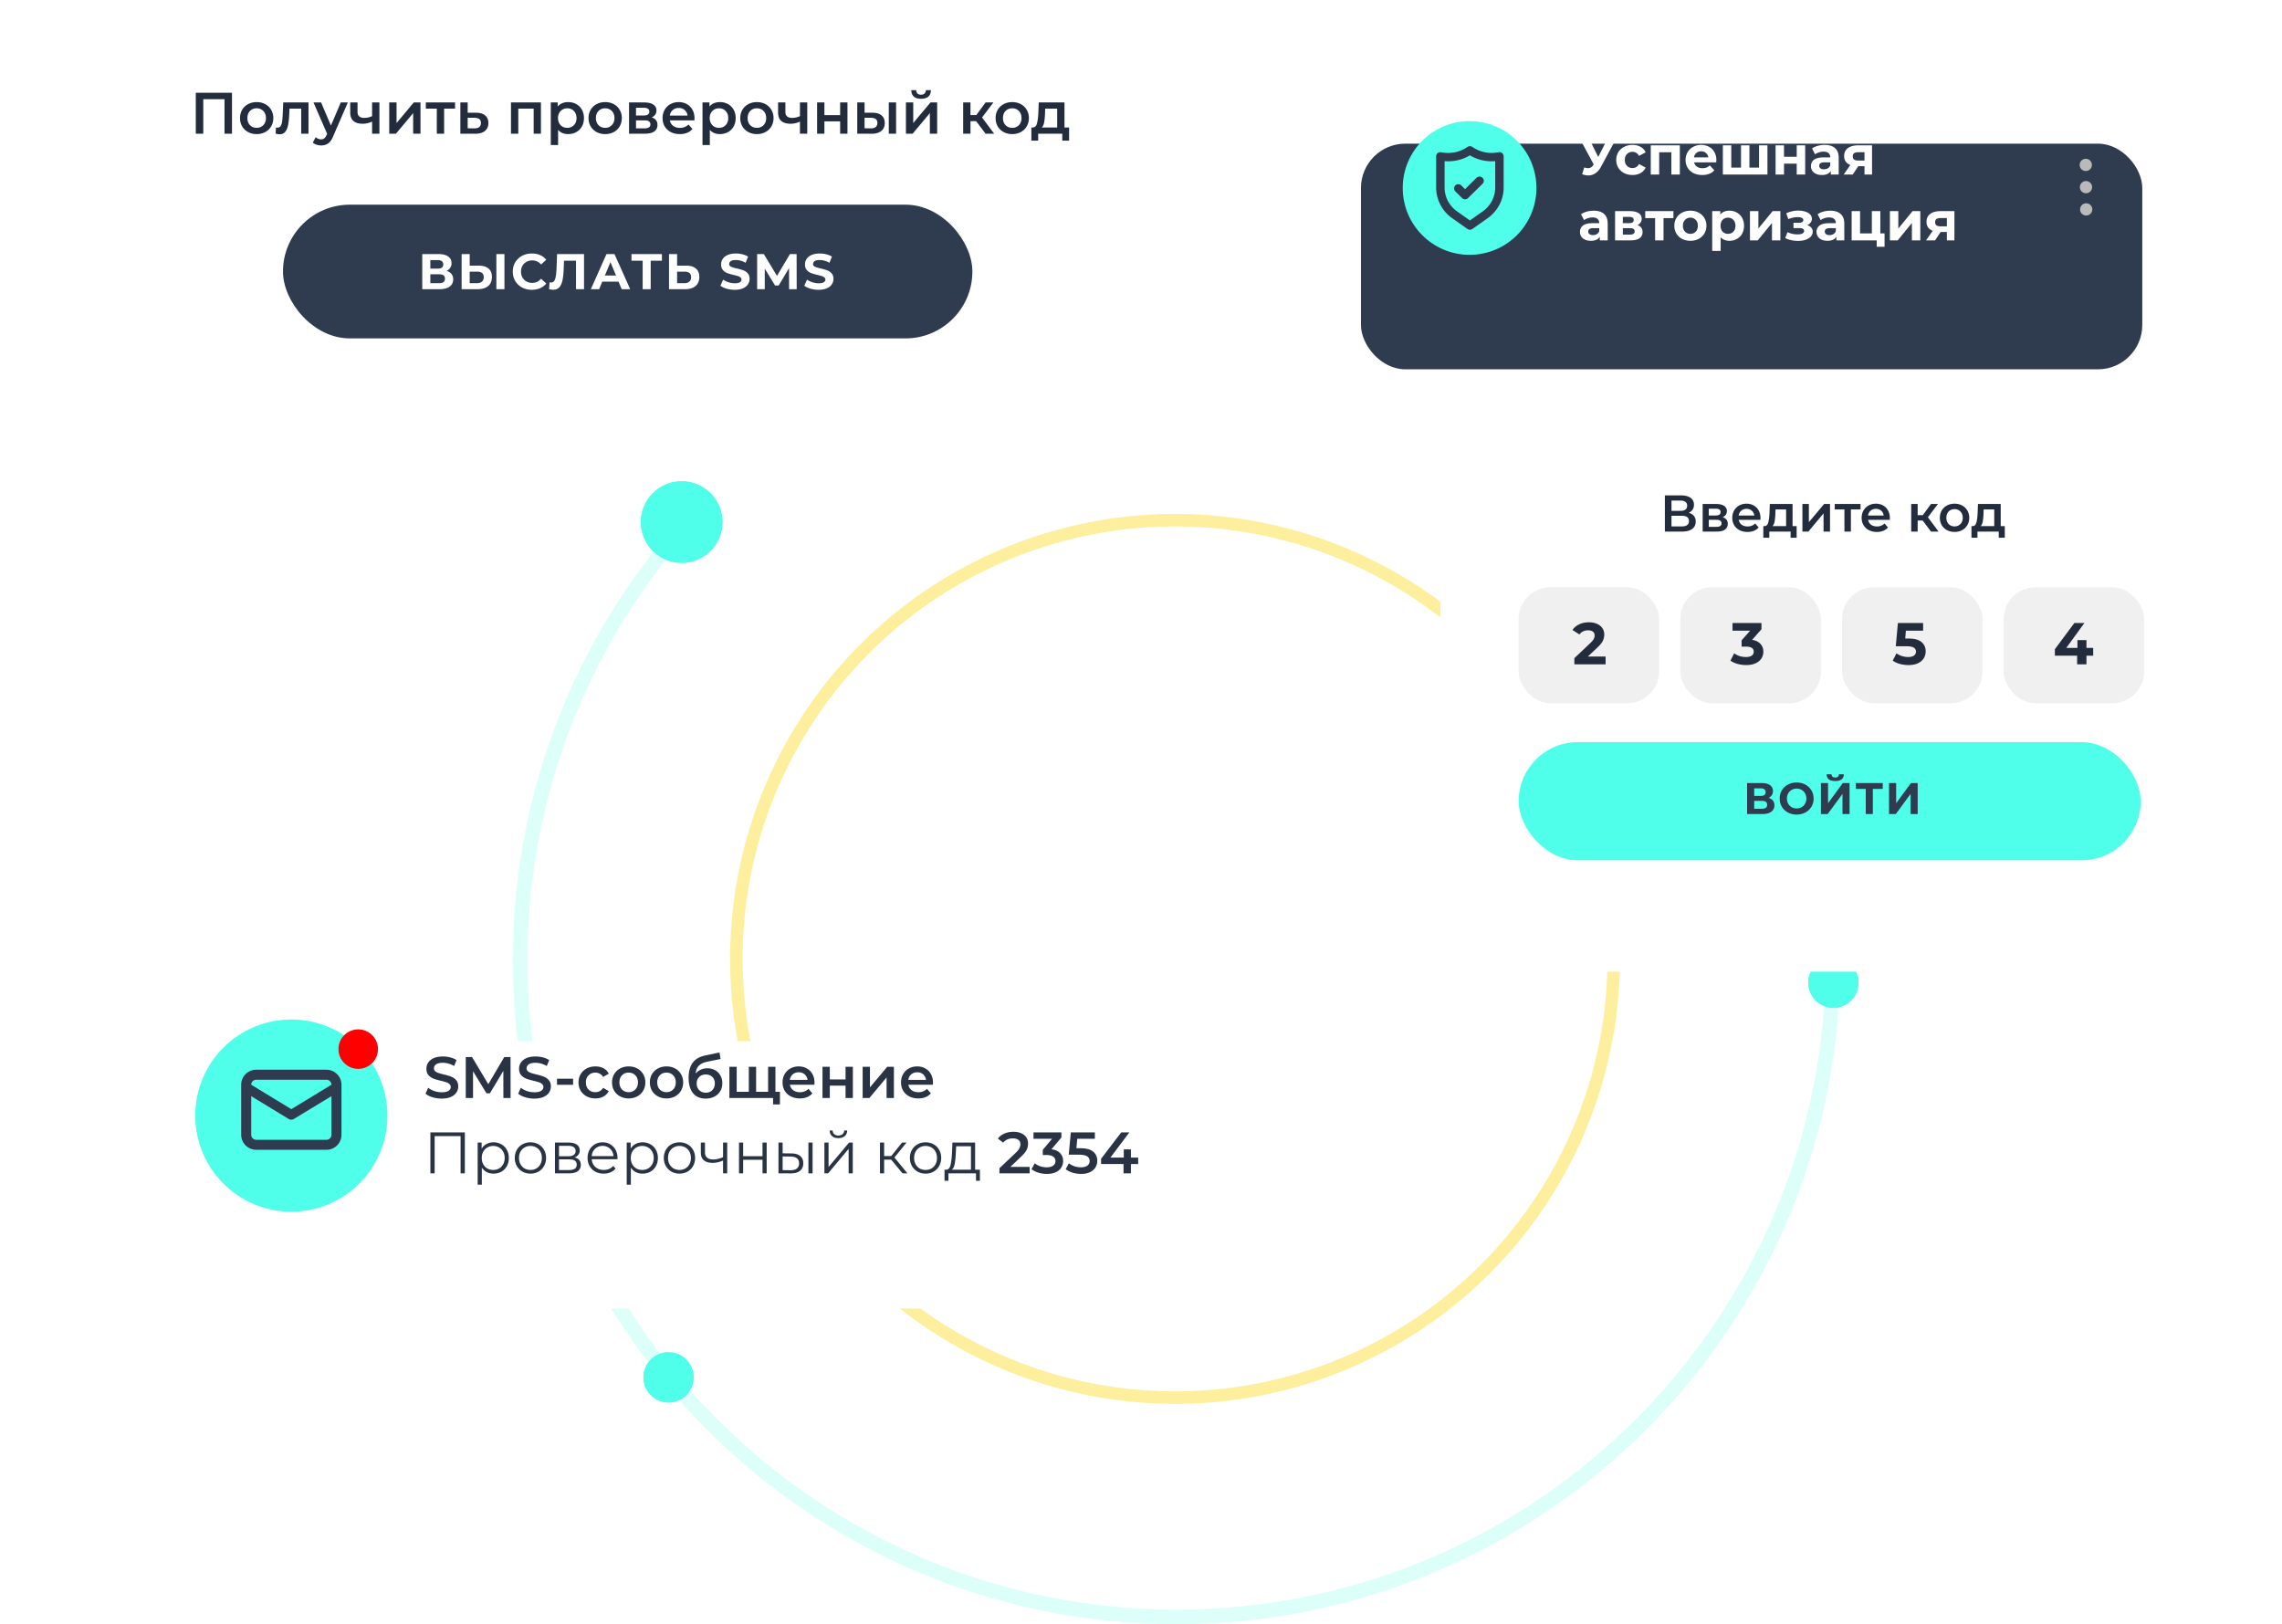 <svg width="555" height="395" fill="none" xmlns="http://www.w3.org/2000/svg"><circle opacity=".7" cx="285.776" cy="233.193" r="106.697" stroke="#FEE875" stroke-width="3.048"/><circle cx="162.59" cy="334.953" fill="#50FFEA" r="6.106"/><circle cx="162.59" cy="334.953" fill="#50FFEA" r="6.106"/><path opacity=".2" fill-rule="evenodd" clip-rule="evenodd" d="M443.857 240.813c-3.787 83.826-72.947 150.624-157.708 150.624-87.19 0-157.871-70.681-157.871-157.872 0-37.694 13.21-72.302 35.254-99.448h-4.557c-21.465 27.41-34.26 61.935-34.26 99.448 0 89.158 72.276 161.435 161.434 161.435 86.729 0 157.484-68.392 161.275-154.187h-3.567z" fill="#50FFEA"/><circle cx="165.785" cy="126.953" fill="#50FFEA" r="9.922"/><circle cx="165.785" cy="126.953" fill="#50FFEA" r="9.922"/><circle cx="445.891" cy="238.986" fill="#50FFEA" r="6.106"/><circle cx="445.891" cy="238.986" fill="#50FFEA" r="6.106"/><g filter="url(#filter0_d_318_11775)"><rect x="350.363" y="103.985" width="190.07" height="118.697" rx="15.516" fill="#fff"/></g><rect x="369.352" y="180.477" width="151.28" height="28.723" rx="14.362" fill="#50FFEA"/><path d="M430.13 194.034c.459.137.811.359 1.055.668.245.309.367.689.367 1.142 0 .668-.255 1.188-.765 1.562-.503.373-1.225.56-2.165.56h-3.716v-7.54h3.511c.876 0 1.558.169 2.047.506.488.338.732.819.732 1.444 0 .373-.093.703-.28.99a1.945 1.945 0 01-.786.668zm-3.49-.484h1.626c.381 0 .668-.076.862-.227.194-.158.291-.387.291-.689 0-.294-.101-.521-.302-.679-.194-.158-.477-.237-.851-.237h-1.626v1.832zm1.917 3.123c.819 0 1.228-.323 1.228-.969 0-.625-.409-.937-1.228-.937h-1.917v1.906h1.917zm8.403 1.422c-.783 0-1.49-.169-2.122-.506a3.821 3.821 0 01-1.476-1.39 3.874 3.874 0 01-.527-2.003c0-.74.176-1.404.527-1.993a3.788 3.788 0 011.476-1.4c.632-.338 1.339-.506 2.122-.506.783 0 1.486.168 2.111.506a3.788 3.788 0 012.014 3.393c0 .739-.179 1.407-.538 2.003a3.821 3.821 0 01-1.476 1.39c-.625.337-1.328.506-2.111.506zm0-1.486c.445 0 .847-.101 1.206-.302.359-.208.64-.495.841-.862.208-.366.312-.782.312-1.249 0-.467-.104-.883-.312-1.25a2.139 2.139 0 00-.841-.851 2.361 2.361 0 00-1.206-.312c-.445 0-.847.104-1.206.312a2.21 2.21 0 00-.851.851 2.558 2.558 0 00-.302 1.25c0 .467.101.883.302 1.249.208.367.492.654.851.862.359.201.761.302 1.206.302zm5.901-6.183h1.734v4.912l3.597-4.912h1.638v7.54h-1.724v-4.901l-3.597 4.901h-1.648v-7.54zm3.479-.485c-1.379 0-2.076-.549-2.09-1.648h1.196c.014.524.312.787.894.787.287 0 .506-.065.657-.194.15-.137.229-.334.237-.593h1.195c-.007.539-.183.948-.528 1.228-.344.28-.865.42-1.561.42zm11.56 1.907h-2.412v6.118h-1.724v-6.118h-2.402v-1.422h6.538v1.422zm1.527-1.422h1.734v4.912l3.598-4.912h1.637v7.54h-1.724v-4.901l-3.597 4.901h-1.648v-7.54z" fill="#2F3B4E"/><rect x="369.336" y="142.812" width="34.193" height="28.209" rx="7.758" fill="#F0F0F0"/><path d="M390.496 159.665v1.896h-7.597v-1.508l3.877-3.663c.412-.392.69-.727.833-1.005.144-.287.216-.57.216-.847 0-.402-.139-.709-.417-.919-.268-.221-.665-.331-1.192-.331-.44 0-.838.086-1.192.259a2.21 2.21 0 00-.89.747l-1.695-1.092c.392-.584.933-1.039 1.623-1.364.689-.335 1.479-.503 2.369-.503.747 0 1.398.124 1.954.373.565.24 1 .584 1.307 1.034.316.441.474.963.474 1.566 0 .546-.115 1.058-.345 1.537-.23.478-.675 1.024-1.336 1.637l-2.312 2.183h4.323z" fill="#222C3D"/><rect x="408.656" y="142.813" width="34.193" height="28.209" rx="7.758" fill="#F0F0F0"/><path d="M426.132 155.601c.881.144 1.556.474 2.025.991.469.508.704 1.14.704 1.896 0 .584-.154 1.125-.46 1.623-.306.488-.776.881-1.408 1.178-.622.296-1.388.445-2.297.445a8.177 8.177 0 01-2.097-.273c-.68-.191-1.259-.46-1.738-.804l.905-1.781c.383.287.823.512 1.321.675a5.35 5.35 0 001.551.23c.584 0 1.044-.11 1.379-.331a1.1 1.1 0 00.503-.962c0-.823-.628-1.235-1.882-1.235h-1.063v-1.537l2.068-2.341h-4.279v-1.867h7.037v1.508l-2.269 2.585z" fill="#222C3D"/><rect x="487.297" y="142.813" width="34.193" height="28.209" rx="7.758" fill="#F0F0F0"/><path d="M509.081 159.45h-1.638v2.112h-2.269v-2.112h-5.414v-1.565l4.739-6.377h2.442l-4.395 6.047h2.7v-1.882h2.197v1.882h1.638v1.895z" fill="#222C3D"/><rect x="447.98" y="142.813" width="34.193" height="28.209" rx="7.758" fill="#F0F0F0"/><path d="M464.185 155.285c1.418 0 2.461.283 3.131.848.68.565 1.02 1.321 1.02 2.269 0 .613-.153 1.173-.46 1.68-.306.498-.775.9-1.407 1.207-.622.296-1.393.445-2.312.445a8.177 8.177 0 01-2.097-.273c-.68-.191-1.259-.46-1.738-.804l.919-1.781c.383.287.824.512 1.322.675.497.153 1.01.23 1.536.23.584 0 1.044-.115 1.379-.345.335-.23.503-.551.503-.962 0-.431-.177-.757-.532-.977-.344-.22-.948-.33-1.809-.33h-2.571l.517-5.659h6.132v1.867h-4.193l-.158 1.91h.818zM410.692 124.7c.561.151.988.411 1.282.779.293.361.439.813.439 1.358 0 .77-.284 1.369-.854 1.797-.57.427-1.395.64-2.476.64h-4.172v-8.796h3.934c.988 0 1.759.197 2.312.59.553.394.829.951.829 1.672 0 .461-.113.859-.339 1.194-.218.335-.536.59-.955.766zm-4.172-.465h2.186c.528 0 .93-.104 1.207-.314.276-.209.414-.519.414-.93 0-.41-.138-.72-.414-.93-.277-.218-.679-.326-1.207-.326h-2.186v2.5zm2.513 3.783c1.156 0 1.734-.436 1.734-1.307 0-.855-.578-1.282-1.734-1.282h-2.513v2.589h2.513zm9.929-2.237c.829.251 1.244.787 1.244 1.608 0 .604-.226 1.069-.679 1.395-.452.327-1.122.49-2.01.49h-3.418v-6.71h3.279c.821 0 1.462.151 1.923.452.461.302.691.729.691 1.282 0 .344-.092.641-.276.892a1.733 1.733 0 01-.754.591zm-3.368-.415h1.646c.813 0 1.219-.28 1.219-.842 0-.544-.406-.817-1.219-.817h-1.646v1.659zm1.797 2.765c.863 0 1.294-.281 1.294-.842 0-.293-.1-.511-.301-.654-.201-.15-.515-.226-.943-.226h-1.847v1.722h1.797zm10.771-2.174c0 .109-.008.264-.025.465h-5.265c.092.494.331.888.716 1.181.394.285.88.427 1.458.427.737 0 1.344-.243 1.822-.729l.842.968a2.84 2.84 0 01-1.144.817c-.46.184-.98.276-1.558.276-.737 0-1.386-.146-1.948-.439a3.234 3.234 0 01-1.307-1.219 3.54 3.54 0 01-.452-1.785c0-.653.147-1.24.44-1.759a3.195 3.195 0 011.244-1.232c.528-.293 1.122-.439 1.784-.439.654 0 1.236.146 1.747.439.519.285.922.691 1.206 1.219.294.52.44 1.123.44 1.81zm-3.393-2.212c-.502 0-.93.151-1.281.453-.344.293-.553.687-.629 1.181h3.808c-.067-.486-.272-.88-.616-1.181-.343-.302-.771-.453-1.282-.453zm12.188 4.197v2.828h-1.47v-1.496h-5.177v1.496h-1.458v-2.828h.314c.427-.016.716-.289.867-.816.159-.537.264-1.291.314-2.262l.088-2.3h5.53v5.378h.992zm-5.177-2.965c-.034.77-.096 1.399-.189 1.885-.092.486-.259.846-.502 1.08h3.305v-4.046h-2.576l-.038 1.081zm6.58-2.413h1.571v4.423l3.707-4.423h1.433v6.71H443.5v-4.423l-3.695 4.423h-1.445v-6.71zm14.139 1.332h-2.35v5.378h-1.57v-5.378h-2.363v-1.332h6.283v1.332zm7.129 2.061c0 .109-.009.264-.026.465h-5.265c.092.494.331.888.716 1.181.394.285.88.427 1.458.427.737 0 1.345-.243 1.822-.729l.842.968c-.301.36-.683.633-1.143.817a4.177 4.177 0 01-1.559.276c-.737 0-1.386-.146-1.947-.439a3.227 3.227 0 01-1.307-1.219 3.53 3.53 0 01-.453-1.785c0-.653.147-1.24.44-1.759a3.202 3.202 0 011.244-1.232c.528-.293 1.123-.439 1.785-.439.653 0 1.235.146 1.746.439.52.285.922.691 1.207 1.219.293.52.44 1.123.44 1.81zm-3.393-2.212c-.503 0-.93.151-1.282.453-.344.293-.553.687-.628 1.181h3.807c-.067-.486-.272-.88-.616-1.181-.343-.302-.77-.453-1.281-.453zm11.373 2.84h-1.219v2.689h-1.57v-6.71h1.57v2.714h1.257l1.986-2.714h1.684l-2.438 3.229 2.601 3.481h-1.847l-2.024-2.689zm7.749 2.777c-.679 0-1.29-.146-1.835-.439a3.27 3.27 0 01-1.282-1.219 3.54 3.54 0 01-.452-1.785c0-.662.151-1.252.452-1.772a3.27 3.27 0 011.282-1.219c.545-.293 1.156-.439 1.835-.439.687 0 1.302.146 1.847.439.545.294.968.7 1.269 1.219.31.52.465 1.11.465 1.772a3.46 3.46 0 01-.465 1.785 3.177 3.177 0 01-1.269 1.219c-.545.293-1.16.439-1.847.439zm0-1.344c.578 0 1.055-.193 1.432-.578.377-.386.566-.893.566-1.521 0-.628-.189-1.135-.566-1.52-.377-.386-.854-.578-1.432-.578s-1.056.192-1.433.578c-.368.385-.553.892-.553 1.52s.185 1.135.553 1.521c.377.385.855.578 1.433.578zm12.222-.076v2.828h-1.47v-1.496h-5.177v1.496h-1.458v-2.828h.314c.427-.016.716-.289.867-.816.159-.537.264-1.291.314-2.262l.088-2.3h5.529v5.378h.993zm-5.177-2.965c-.034.77-.097 1.399-.189 1.885s-.259.846-.502 1.08h3.305v-4.046h-2.576l-.038 1.081z" fill="#222C3D"/><g filter="url(#filter1_d_318_11775)"><rect x="330.996" y="18.275" width="190.022" height="54.873" rx="10.781" fill="#2F3B4E"/></g><circle cx="507.276" cy="40.102" r="1.491" transform="rotate(89.484 507.276 40.102)" fill="#BABABA"/><circle cx="507.331" cy="45.514" r="1.491" transform="rotate(89.484 507.331 45.514)" fill="#BABABA"/><circle cx="507.378" cy="50.927" r="1.491" transform="rotate(89.484 507.378 50.927)" fill="#BABABA"/><circle cx="357.415" cy="45.711" r="16.259" fill="#50FFEA"/><path d="M393.334 33.206l-3.937 7.318c-.378.704-.836 1.237-1.373 1.598a3.007 3.007 0 01-1.731.542c-.484 0-.986-.106-1.506-.317l.515-1.625c.37.115.678.172.925.172.264 0 .502-.062.713-.185.212-.132.405-.335.582-.608l.079-.105-3.646-6.79h2.285l2.457 4.967 2.537-4.967h2.1zm3.711 9.352c-.757 0-1.44-.154-2.047-.462a3.622 3.622 0 01-1.414-1.308c-.334-.555-.502-1.184-.502-1.889 0-.704.168-1.334.502-1.889a3.526 3.526 0 011.414-1.294c.607-.318 1.29-.476 2.047-.476.749 0 1.401.158 1.955.475a2.74 2.74 0 011.229 1.335l-1.599.858c-.369-.651-.902-.977-1.598-.977-.537 0-.982.176-1.334.528-.352.352-.529.832-.529 1.44s.177 1.088.529 1.44c.352.352.797.528 1.334.528.705 0 1.237-.325 1.598-.977l1.599.872a2.827 2.827 0 01-1.229 1.32c-.554.318-1.206.476-1.955.476zm11.504-7.212v7.107h-2.061v-5.417h-2.959v5.417h-2.048v-7.107h7.068zm8.884 3.58c0 .026-.013.21-.039.554h-5.377c.097.44.326.789.687 1.044.361.255.81.383 1.347.383.37 0 .696-.053.978-.158.291-.115.559-.291.806-.529l1.096 1.189c-.669.766-1.647 1.15-2.932 1.15-.802 0-1.511-.155-2.127-.463a3.482 3.482 0 01-1.427-1.308c-.335-.555-.502-1.184-.502-1.889 0-.696.163-1.32.489-1.876.335-.563.788-1 1.361-1.308a3.986 3.986 0 011.941-.475c.696 0 1.326.15 1.889.45.564.299 1.004.73 1.321 1.294.326.554.489 1.202.489 1.941zm-3.685-2.127c-.467 0-.859.132-1.176.396-.317.264-.511.625-.581 1.083h3.5c-.07-.449-.264-.806-.581-1.07-.317-.273-.704-.41-1.162-.41zm16.11-1.453v7.107h-10.845v-7.107h2.047v5.416h2.365v-5.416h2.048v5.416h2.338v-5.416h2.047zm1.978 0h2.048v2.774h3.091v-2.774h2.06v7.107h-2.06v-2.656h-3.091v2.656h-2.048v-7.107zm11.933-.106c1.101 0 1.946.264 2.536.792.59.52.885 1.308.885 2.365v4.056h-1.928v-.885c-.388.66-1.11.99-2.167.99-.546 0-1.021-.092-1.426-.277-.397-.185-.7-.44-.912-.766a1.997 1.997 0 01-.317-1.11c0-.66.247-1.18.74-1.559.502-.378 1.272-.568 2.312-.568h1.638c0-.449-.137-.792-.41-1.03-.273-.247-.682-.37-1.228-.37a3.53 3.53 0 00-1.123.185c-.361.114-.67.273-.925.475l-.74-1.44c.388-.272.85-.484 1.387-.633a6.321 6.321 0 011.678-.225zm-.158 5.931c.352 0 .664-.079.937-.237.273-.168.467-.41.582-.727v-.727h-1.414c-.845 0-1.268.278-1.268.833 0 .264.101.475.304.634.211.15.497.224.859.224zm11.684-5.825v7.107h-1.836v-2.035h-1.519l-1.348 2.035h-2.193l1.625-2.325c-.493-.194-.872-.471-1.136-.833-.255-.37-.383-.814-.383-1.334 0-.836.3-1.48.898-1.928.608-.458 1.44-.687 2.497-.687h3.395zm-3.355 1.677c-.441 0-.775.08-1.004.238-.22.159-.331.414-.331.766 0 .352.106.612.318.78.22.158.55.237.99.237h1.546v-2.02h-1.519zM387.588 51.24c1.1 0 1.946.264 2.536.792.59.52.885 1.308.885 2.365v4.056h-1.929v-.885c-.387.66-1.109.99-2.166.99-.546 0-1.022-.092-1.427-.277-.396-.185-.7-.44-.911-.766a1.989 1.989 0 01-.317-1.11c0-.66.246-1.18.739-1.559.502-.378 1.273-.568 2.312-.568h1.638c0-.449-.136-.792-.409-1.03-.273-.247-.683-.37-1.229-.37a3.53 3.53 0 00-1.123.185 2.858 2.858 0 00-.924.475l-.74-1.44c.387-.272.85-.484 1.387-.633a6.316 6.316 0 011.678-.225zm-.159 5.931c.352 0 .665-.079.938-.237a1.37 1.37 0 00.581-.727v-.727h-1.413c-.846 0-1.268.278-1.268.833 0 .264.101.475.303.634.212.15.498.224.859.224zm10.8-2.43c.836.281 1.254.845 1.254 1.69 0 .643-.242 1.141-.726 1.493-.484.352-1.207.529-2.167.529h-3.791v-7.107h3.633c.889 0 1.585.163 2.087.488.502.317.753.767.753 1.348 0 .352-.092.665-.277.938a1.753 1.753 0 01-.766.62zm-3.541-.476h1.559c.722 0 1.083-.255 1.083-.766 0-.502-.361-.753-1.083-.753h-1.559v1.519zm1.731 2.787c.757 0 1.136-.26 1.136-.779 0-.273-.088-.471-.264-.595-.177-.132-.454-.198-.833-.198h-1.77v1.572h1.731zm10.569-4.016h-2.405v5.417h-2.047v-5.417h-2.404v-1.69h6.856v1.69zm4.13 5.522c-.748 0-1.422-.154-2.021-.462a3.547 3.547 0 01-1.387-1.308c-.334-.555-.502-1.184-.502-1.889 0-.704.168-1.334.502-1.889a3.453 3.453 0 011.387-1.294c.599-.318 1.273-.476 2.021-.476.749 0 1.418.158 2.008.475.59.309 1.053.74 1.387 1.295.335.555.502 1.185.502 1.89 0 .704-.167 1.333-.502 1.888a3.54 3.54 0 01-1.387 1.308c-.59.308-1.259.462-2.008.462zm0-1.69c.529 0 .96-.177 1.295-.529.343-.361.515-.841.515-1.44s-.172-1.074-.515-1.427c-.335-.36-.766-.541-1.295-.541-.528 0-.964.18-1.307.541-.344.353-.516.828-.516 1.427 0 .599.172 1.079.516 1.44.343.352.779.528 1.307.528zm9.502-5.628c.661 0 1.26.154 1.797.462.546.3.973.727 1.281 1.282.309.546.463 1.184.463 1.915 0 .731-.154 1.374-.463 1.929a3.316 3.316 0 01-1.281 1.281c-.537.3-1.136.45-1.797.45-.907 0-1.62-.287-2.14-.86v3.316h-2.06v-9.67h1.968v.82c.511-.617 1.255-.925 2.232-.925zm-.356 5.627c.528 0 .96-.176 1.294-.528.344-.361.516-.841.516-1.44s-.172-1.074-.516-1.427c-.334-.36-.766-.541-1.294-.541-.529 0-.965.18-1.308.541-.335.353-.502.828-.502 1.427 0 .599.167 1.079.502 1.44.343.352.779.528 1.308.528zm5.341-5.521h2.048v4.227l3.461-4.227h1.889v7.107h-2.048v-4.228l-3.448 4.228h-1.902v-7.107zm13.924 3.408c.423.132.749.335.978.608.238.273.357.598.357.977 0 .45-.154.846-.463 1.189-.308.335-.731.594-1.268.78-.537.184-1.145.277-1.823.277a7.833 7.833 0 01-1.638-.172 6.228 6.228 0 01-1.493-.515l.555-1.44c.749.361 1.577.541 2.484.541.484 0 .863-.07 1.136-.21.282-.15.422-.358.422-.622a.56.56 0 00-.29-.515c-.194-.123-.476-.185-.846-.185h-1.453v-1.281h1.268c.362 0 .639-.057.833-.172a.55.55 0 00.29-.502c0-.229-.123-.405-.37-.528-.237-.124-.581-.185-1.03-.185-.687 0-1.435.163-2.246.489l-.502-1.427c.987-.432 1.947-.647 2.88-.647.643 0 1.216.079 1.717.237.511.159.912.392 1.203.7.29.3.436.652.436 1.057 0 .335-.102.639-.304.912-.203.264-.48.475-.833.634zm5.595-3.514c1.1 0 1.946.264 2.536.792.59.52.885 1.308.885 2.365v4.056h-1.929v-.885c-.387.66-1.109.99-2.166.99-.546 0-1.022-.092-1.427-.277-.396-.185-.7-.44-.911-.766a1.989 1.989 0 01-.317-1.11c0-.66.246-1.18.739-1.559.502-.378 1.273-.568 2.312-.568h1.638c0-.449-.136-.792-.409-1.03-.273-.247-.683-.37-1.229-.37-.378 0-.753.062-1.123.185a2.858 2.858 0 00-.924.475l-.74-1.44c.387-.272.85-.484 1.387-.633a6.316 6.316 0 011.678-.225zm-.159 5.931c.352 0 .665-.079.938-.237a1.37 1.37 0 00.581-.727v-.727h-1.413c-.846 0-1.268.278-1.268.833 0 .264.101.475.303.634.212.15.498.224.859.224zm13.375-.41v3.25h-1.915v-1.558h-6.09v-7.107h2.048v5.416h2.866v-5.416h2.061v5.416h1.03zm1.296-5.415h2.048v4.227l3.461-4.227h1.889v7.107h-2.048v-4.228l-3.447 4.228h-1.903v-7.107zm15.693 0v7.107h-1.836v-2.035h-1.519l-1.347 2.035h-2.193l1.625-2.325c-.494-.194-.872-.471-1.136-.833-.256-.37-.384-.814-.384-1.334 0-.836.3-1.48.899-1.928.607-.458 1.44-.687 2.496-.687h3.395zm-3.355 1.677c-.44 0-.775.08-1.004.238-.22.159-.33.414-.33.766 0 .352.106.612.317.78.22.158.55.237.991.237h1.545v-2.02h-1.519z" fill="#fff"/><path d="M365.32 37.225a1.028 1.028 0 00-.861-.203 8.284 8.284 0 01-6.382-1.291 1.029 1.029 0 00-1.169 0 8.257 8.257 0 01-6.381 1.29 1.04 1.04 0 00-.862.204 1.023 1.023 0 00-.38.793v7.572a9.077 9.077 0 001.023 4.19 9.166 9.166 0 002.845 3.261l3.745 2.643a1.03 1.03 0 001.19 0l3.744-2.643a9.178 9.178 0 002.846-3.26 9.088 9.088 0 001.022-4.19v-7.573a1.023 1.023 0 00-.38-.793zm-1.672 8.365a7.058 7.058 0 01-.794 3.258 7.134 7.134 0 01-2.212 2.536l-3.149 2.226-3.15-2.226a7.143 7.143 0 01-2.212-2.536 7.07 7.07 0 01-.794-3.258v-6.403a10.337 10.337 0 006.156-1.413 10.332 10.332 0 006.155 1.413v6.403zm-4.575-2.327l-2.76 2.744-.913-.915a1.037 1.037 0 00-1.457 0 1.017 1.017 0 000 1.444l1.641 1.626a1.033 1.033 0 001.457 0l3.529-3.466a1.013 1.013 0 000-1.444 1.034 1.034 0 00-1.456 0l-.041.01z" fill="#2F3B4E"/><g filter="url(#filter2_d_318_11775)"><rect x="17" y="1" width="268.266" height="96.535" rx="17.2" fill="#fff"/></g><rect x="68.824" y="49.775" width="167.666" height="32.517" rx="16.259" fill="#2F3B4E"/><path d="M108.612 65.878c.521.155.919.407 1.195.756.277.35.415.78.415 1.293 0 .756-.289 1.345-.866 1.768-.569.423-1.386.634-2.451.634h-4.207v-8.536h3.976c.991 0 1.764.191 2.316.574.553.382.83.926.83 1.634 0 .422-.106.796-.317 1.121-.212.317-.509.57-.891.756zm-3.95-.548h1.841c.431 0 .756-.086.975-.257.22-.178.33-.438.33-.78 0-.333-.114-.59-.342-.768-.219-.179-.54-.268-.963-.268h-1.841v2.073zm2.17 3.536c.927 0 1.39-.366 1.39-1.098 0-.707-.463-1.06-1.39-1.06h-2.17v2.158h2.17zm9.574-4.268c1.04 0 1.837.232 2.39.695.561.463.841 1.15.841 2.06 0 .968-.309 1.708-.927 2.22-.609.504-1.471.756-2.585.756h-3.853v-8.536h1.963v2.805h2.171zm-.39 4.268c.512 0 .91-.126 1.195-.378.292-.252.439-.618.439-1.098 0-.886-.545-1.329-1.634-1.329h-1.781v2.805h1.781zm4.706-7.073h1.964v8.536h-1.964v-8.536zm8.613 8.682c-.87 0-1.658-.186-2.365-.56a4.346 4.346 0 01-1.659-1.574c-.398-.674-.597-1.434-.597-2.28 0-.845.199-1.601.597-2.268a4.227 4.227 0 011.659-1.573c.707-.382 1.499-.573 2.377-.573.74 0 1.407.13 2 .39a4 4 0 011.512 1.122l-1.268 1.17c-.577-.666-1.292-1-2.146-1-.528 0-1 .119-1.415.354a2.474 2.474 0 00-.975.964 2.887 2.887 0 00-.342 1.414c0 .529.114 1 .342 1.415.236.414.561.74.975.975a2.89 2.89 0 001.415.342c.854 0 1.569-.338 2.146-1.012l1.268 1.17c-.406.496-.91.874-1.512 1.134-.601.26-1.272.39-2.012.39zm12.706-8.682v8.536h-1.951v-6.926h-2.927l-.06 1.78c-.041 1.211-.139 2.195-.293 2.951-.155.748-.415 1.325-.781 1.732-.357.398-.861.597-1.512.597-.268 0-.593-.044-.975-.134l.122-1.67c.106.032.223.048.353.048.472 0 .801-.276.988-.829.187-.56.305-1.435.354-2.622l.122-3.463h6.56zm8.4 6.707h-3.963l-.756 1.83h-2.025l3.805-8.537h1.951l3.817 8.536h-2.073l-.756-1.829zm-.622-1.5l-1.354-3.268L147.112 67h2.707zm11.165-3.597h-2.731v6.926h-1.951v-6.926h-2.719v-1.61h7.401v1.61zm5.862 1.195c1.041 0 1.837.232 2.39.695.561.463.842 1.15.842 2.06 0 .968-.309 1.708-.927 2.22-.61.504-1.472.756-2.585.756h-3.854v-8.536h1.964v2.805h2.17zm-.39 4.268c.512 0 .91-.126 1.195-.378.293-.252.439-.618.439-1.098 0-.886-.545-1.329-1.634-1.329h-1.78v2.805h1.78zm12.229 1.61a7.2 7.2 0 01-1.963-.269c-.626-.187-1.13-.427-1.512-.72l.671-1.487c.365.268.8.484 1.304.646a4.9 4.9 0 001.512.244c.561 0 .976-.081 1.244-.244.268-.17.403-.394.403-.67a.614.614 0 00-.244-.5 1.677 1.677 0 00-.61-.33c-.244-.08-.577-.17-1-.268a13.883 13.883 0 01-1.597-.463 2.633 2.633 0 01-1.073-.744c-.293-.341-.439-.797-.439-1.366 0-.496.134-.943.402-1.341.268-.407.671-.728 1.207-.963.545-.236 1.207-.354 1.988-.354.545 0 1.077.065 1.597.195.521.13.976.317 1.366.561l-.61 1.5c-.788-.447-1.577-.67-2.365-.67-.553 0-.964.089-1.232.268-.26.178-.39.414-.39.707 0 .292.15.512.451.658.309.138.776.277 1.402.415.651.154 1.183.309 1.598.463.414.155.768.398 1.061.732.3.333.451.784.451 1.353 0 .488-.138.935-.415 1.342-.268.398-.674.715-1.219.95-.545.237-1.207.354-1.988.354zm13.227-.147l-.012-5.121-2.512 4.219h-.89l-2.5-4.11v5.012h-1.854v-8.536h1.634l3.195 5.305 3.146-5.305h1.622l.024 8.536h-1.853zm7.171.146a7.188 7.188 0 01-1.963-.268c-.626-.187-1.13-.427-1.512-.72l.67-1.487c.366.268.801.484 1.305.646a4.9 4.9 0 001.512.244c.561 0 .976-.081 1.244-.244.268-.17.402-.394.402-.67a.611.611 0 00-.244-.5 1.664 1.664 0 00-.609-.33c-.244-.08-.577-.17-1-.268a13.907 13.907 0 01-1.598-.463 2.647 2.647 0 01-1.073-.744c-.292-.341-.439-.797-.439-1.366 0-.496.134-.943.403-1.341.268-.407.67-.728 1.207-.963.545-.236 1.207-.354 1.988-.354.544 0 1.077.065 1.597.195s.975.317 1.366.561l-.61 1.5c-.789-.447-1.577-.67-2.366-.67-.552 0-.963.089-1.231.268-.26.178-.39.414-.39.707 0 .292.15.512.451.658.309.138.776.277 1.402.415.65.154 1.183.309 1.597.463a2.59 2.59 0 011.061.732c.301.333.451.784.451 1.353 0 .488-.138.935-.414 1.342-.268.398-.675.715-1.219.95-.545.237-1.208.354-1.988.354z" fill="#fff"/><path d="M56.423 22.552v9.958h-1.82v-8.393h-5.165v8.393h-1.82v-9.958h8.805zm5.995 10.058c-.768 0-1.46-.166-2.077-.498a3.696 3.696 0 01-1.451-1.38c-.341-.598-.512-1.27-.512-2.02s.17-1.418.512-2.006a3.696 3.696 0 011.451-1.38c.617-.332 1.309-.498 2.077-.498.778 0 1.475.166 2.091.498a3.595 3.595 0 011.437 1.38c.351.588.527 1.257.527 2.006 0 .75-.176 1.422-.527 2.02a3.595 3.595 0 01-1.437 1.38c-.616.332-1.313.498-2.09.498zm0-1.522c.655 0 1.195-.219 1.622-.655.427-.436.64-1.01.64-1.721 0-.712-.213-1.285-.64-1.721-.427-.437-.967-.655-1.622-.655-.654 0-1.195.218-1.622.655-.417.436-.626 1.01-.626 1.72 0 .712.21 1.286.626 1.722.427.436.968.655 1.622.655zm12.613-6.175v7.597h-1.778v-6.089h-2.845l-.071 1.508c-.048 1.006-.142 1.85-.285 2.533-.133.673-.365 1.209-.697 1.607-.322.39-.768.584-1.337.584-.266 0-.593-.053-.982-.157l.086-1.494c.132.029.246.043.341.043.36 0 .63-.142.811-.427.18-.294.294-.64.341-1.038.057-.408.105-.987.143-1.736l.128-2.93h6.145zm9.565 0l-3.556 8.209c-.332.825-.735 1.404-1.21 1.736-.474.341-1.047.512-1.72.512-.38 0-.755-.062-1.125-.185a2.483 2.483 0 01-.91-.512l.711-1.31a1.938 1.938 0 001.309.527c.313 0 .569-.08.768-.242.209-.16.398-.431.57-.81l.127-.3-3.314-7.624h1.849l2.39 5.619 2.404-5.62h1.707zm7.68 0v7.597h-1.778v-2.945a5.225 5.225 0 01-2.29.527c-.978 0-1.727-.223-2.248-.669-.522-.455-.783-1.147-.783-2.077v-2.433h1.778v2.32c0 .483.143.843.427 1.08.285.238.688.356 1.21.356.663 0 1.299-.142 1.906-.427v-3.329h1.778zm2.391 0h1.779v5.008l4.196-5.008h1.622v7.597h-1.778v-5.007l-4.183 5.007h-1.636v-7.596zm16.007 1.508h-2.66v6.09h-1.779v-6.09h-2.674v-1.508h7.113v1.508zm5.102.996c.968 0 1.708.218 2.22.655.521.436.782 1.052.782 1.85 0 .834-.284 1.479-.853 1.934-.569.455-1.371.678-2.405.669l-3.556-.015v-7.596h1.778v2.489l2.034.014zm-.412 3.799c.522.01.92-.1 1.195-.328.275-.227.412-.56.412-.995 0-.427-.132-.74-.398-.94-.265-.198-.668-.303-1.209-.312l-1.622-.014V31.2l1.622.015zm16.193-6.303v7.597h-1.764v-6.089h-3.742v6.09h-1.778v-7.598h7.284zm6.61-.085c.74 0 1.399.161 1.978.484a3.476 3.476 0 011.38 1.365c.331.588.497 1.267.497 2.035 0 .768-.166 1.45-.497 2.048a3.476 3.476 0 01-1.38 1.366c-.579.323-1.238.484-1.978.484-1.024 0-1.835-.342-2.433-1.024v3.684h-1.778V24.913h1.693v.996a2.76 2.76 0 011.081-.81 3.73 3.73 0 011.437-.27zm-.199 6.26c.654 0 1.19-.219 1.608-.655.426-.436.64-1.01.64-1.721 0-.712-.214-1.285-.64-1.721-.418-.437-.954-.655-1.608-.655-.427 0-.811.1-1.152.299-.342.19-.612.464-.811.825-.199.36-.299.778-.299 1.252s.1.891.299 1.252c.199.36.469.64.811.84.341.189.725.284 1.152.284zm9.21 1.522c-.768 0-1.46-.166-2.077-.498a3.699 3.699 0 01-1.451-1.38c-.341-.598-.512-1.27-.512-2.02s.171-1.418.512-2.006a3.699 3.699 0 011.451-1.38c.617-.332 1.309-.498 2.077-.498.778 0 1.475.166 2.091.498a3.59 3.59 0 011.437 1.38c.351.588.527 1.257.527 2.006 0 .75-.176 1.422-.527 2.02a3.59 3.59 0 01-1.437 1.38c-.616.332-1.313.498-2.091.498zm0-1.522c.655 0 1.195-.219 1.622-.655.427-.436.64-1.01.64-1.721 0-.712-.213-1.285-.64-1.721-.427-.437-.967-.655-1.622-.655-.654 0-1.195.218-1.622.655-.417.436-.626 1.01-.626 1.72 0 .712.209 1.286.626 1.722.427.436.968.655 1.622.655zm11.317-2.533c.939.285 1.408.892 1.408 1.821 0 .683-.256 1.21-.768 1.58-.512.37-1.271.554-2.276.554h-3.87v-7.596h3.713c.93 0 1.655.17 2.177.512.522.341.782.825.782 1.45 0 .39-.104.726-.313 1.01-.199.285-.483.508-.853.67zm-3.813-.47h1.864c.92 0 1.38-.317 1.38-.952 0-.617-.46-.925-1.38-.925h-1.864v1.878zm2.035 3.13c.976 0 1.465-.317 1.465-.953 0-.331-.114-.578-.342-.74-.227-.17-.583-.255-1.067-.255h-2.091v1.949h2.035zm12.193-2.46c0 .123-.009.298-.028.526h-5.961c.105.56.375 1.005.811 1.337.446.323.996.484 1.65.484.835 0 1.523-.275 2.063-.825l.953 1.095a3.212 3.212 0 01-1.294.925c-.522.209-1.11.313-1.764.313-.835 0-1.57-.166-2.205-.498a3.647 3.647 0 01-1.48-1.38c-.341-.598-.512-1.27-.512-2.02 0-.74.166-1.404.498-1.992a3.618 3.618 0 011.408-1.394c.598-.332 1.271-.498 2.02-.498.74 0 1.399.166 1.978.498a3.363 3.363 0 011.366 1.38c.331.588.497 1.27.497 2.049zm-3.841-2.504c-.569 0-1.052.17-1.451.512-.389.332-.626.778-.711 1.337h4.311c-.076-.55-.309-.996-.698-1.337-.388-.342-.872-.512-1.451-.512zm9.997-1.423c.74 0 1.399.161 1.978.484a3.476 3.476 0 011.38 1.365c.332.588.498 1.267.498 2.035 0 .768-.166 1.45-.498 2.048a3.476 3.476 0 01-1.38 1.366c-.579.323-1.238.484-1.978.484-1.024 0-1.835-.342-2.432-1.024v3.684h-1.779V24.913h1.693v.996c.294-.36.655-.63 1.082-.81.436-.18.915-.27 1.436-.27zm-.199 6.26c.655 0 1.19-.219 1.608-.655.427-.436.64-1.01.64-1.721 0-.712-.213-1.285-.64-1.721-.418-.437-.953-.655-1.608-.655-.427 0-.811.1-1.152.299-.342.19-.612.464-.811.825-.199.36-.299.778-.299 1.252s.1.891.299 1.252c.199.36.469.64.811.84.341.189.725.284 1.152.284zm9.21 1.522c-.768 0-1.46-.166-2.077-.498a3.699 3.699 0 01-1.451-1.38c-.341-.598-.512-1.27-.512-2.02s.171-1.418.512-2.006a3.699 3.699 0 011.451-1.38c.617-.332 1.309-.498 2.077-.498.778 0 1.475.166 2.092.498a3.594 3.594 0 011.436 1.38c.351.588.527 1.257.527 2.006 0 .75-.176 1.422-.527 2.02a3.594 3.594 0 01-1.436 1.38c-.617.332-1.314.498-2.092.498zm0-1.522c.655 0 1.195-.219 1.622-.655.427-.436.64-1.01.64-1.721 0-.712-.213-1.285-.64-1.721-.427-.437-.967-.655-1.622-.655-.654 0-1.195.218-1.621.655-.418.436-.626 1.01-.626 1.72 0 .712.208 1.286.626 1.722.426.436.967.655 1.621.655zm12.256-6.175v7.597h-1.778v-2.945a5.23 5.23 0 01-2.291.527c-.977 0-1.726-.223-2.247-.669-.522-.455-.783-1.147-.783-2.077v-2.433h1.778v2.32c0 .483.143.843.427 1.08.285.238.688.356 1.209.356.664 0 1.3-.142 1.907-.427v-3.329h1.778zm2.391 0h1.779V28h3.826v-3.087h1.779v7.597h-1.779v-3h-3.826v3.001h-1.779v-7.596zm13.466 2.504c.967 0 1.707.218 2.219.655.512.436.768 1.052.768 1.85 0 .834-.284 1.479-.853 1.934-.56.455-1.356.678-2.39.669l-3.443-.015v-7.596h1.778v2.489l1.921.014zm3.969-2.504h1.778v7.597h-1.778v-7.596zm-4.382 6.303c.522.01.92-.1 1.195-.328.275-.227.413-.56.413-.995 0-.427-.133-.74-.399-.94-.265-.198-.668-.303-1.209-.312l-1.508-.014V31.2l1.508.015zm8.551-6.303h1.778v5.008l4.197-5.008h1.621v7.597h-1.778v-5.007l-4.182 5.007h-1.636v-7.596zm3.684-.896c-.768 0-1.356-.175-1.764-.526-.398-.36-.602-.882-.612-1.565h1.181c.01.341.114.612.313.81.209.2.498.3.868.3.36 0 .645-.1.854-.3.218-.198.332-.469.341-.81h1.209c-.009.683-.218 1.204-.626 1.565-.408.35-.996.526-1.764.526zm13.394 5.449h-1.379v3.044h-1.779v-7.596h1.779v3.072h1.422l2.248-3.073h1.906l-2.76 3.657 2.945 3.94h-2.091l-2.291-3.044zm8.772 3.144c-.768 0-1.46-.166-2.077-.498a3.699 3.699 0 01-1.451-1.38c-.341-.598-.512-1.27-.512-2.02s.171-1.418.512-2.006a3.699 3.699 0 011.451-1.38c.617-.332 1.309-.498 2.077-.498.778 0 1.475.166 2.091.498a3.59 3.59 0 011.437 1.38c.351.588.527 1.257.527 2.006 0 .75-.176 1.422-.527 2.02a3.59 3.59 0 01-1.437 1.38c-.616.332-1.313.498-2.091.498zm0-1.522c.655 0 1.195-.219 1.622-.655.427-.436.64-1.01.64-1.721 0-.712-.213-1.285-.64-1.721-.427-.437-.967-.655-1.622-.655-.654 0-1.195.218-1.622.655-.417.436-.626 1.01-.626 1.72 0 .712.209 1.286.626 1.722.427.436.968.655 1.622.655zm13.837-.086v3.201h-1.665V32.51h-5.861v1.693h-1.65v-3.2h.356c.483-.02.811-.328.981-.925.18-.607.299-1.461.356-2.561l.1-2.604h6.259v6.09h1.124zm-5.861-3.357c-.038.872-.109 1.584-.214 2.134-.104.55-.294.958-.569 1.223h3.742v-4.58h-2.917l-.042 1.223z" fill="#222C3D"/><g filter="url(#filter3_d_318_11775)"><rect x="37.32" y="238.781" width="263.185" height="65.034" rx="32.517" fill="#fff"/></g><path d="M113.054 275.382v9.959h-1.038v-9.048h-6.303v9.048h-1.038v-9.959h8.379zm6.974 2.419c.701 0 1.337.161 1.906.484a3.353 3.353 0 011.337 1.337c.323.578.484 1.238.484 1.977 0 .75-.161 1.413-.484 1.992a3.446 3.446 0 01-1.337 1.351c-.56.313-1.195.47-1.906.47a3.639 3.639 0 01-1.651-.37 3.188 3.188 0 01-1.195-1.11v4.169h-1.01v-10.243h.968v1.479a3.128 3.128 0 011.195-1.138 3.572 3.572 0 011.693-.398zm-.071 6.715a2.88 2.88 0 001.422-.356c.427-.247.759-.593.996-1.038.247-.446.37-.954.37-1.523s-.123-1.071-.37-1.508a2.561 2.561 0 00-.996-1.038 2.788 2.788 0 00-1.422-.37c-.532 0-1.011.123-1.437.37-.418.246-.75.593-.996 1.038-.237.437-.356.939-.356 1.508 0 .569.119 1.077.356 1.523.246.445.578.791.996 1.038.426.237.905.356 1.437.356zm9.055.896c-.721 0-1.37-.161-1.949-.484a3.638 3.638 0 01-1.366-1.365c-.331-.579-.497-1.233-.497-1.964 0-.73.166-1.384.497-1.963a3.532 3.532 0 011.366-1.351c.579-.323 1.228-.484 1.949-.484.721 0 1.371.161 1.949.484a3.431 3.431 0 011.352 1.351c.332.579.498 1.233.498 1.963 0 .731-.166 1.385-.498 1.964a3.532 3.532 0 01-1.352 1.365c-.578.323-1.228.484-1.949.484zm0-.896a2.83 2.83 0 001.423-.356c.427-.247.759-.593.996-1.038.237-.446.355-.954.355-1.523s-.118-1.076-.355-1.522a2.465 2.465 0 00-.996-1.024 2.74 2.74 0 00-1.423-.37c-.531 0-1.01.123-1.437.37a2.583 2.583 0 00-.995 1.024c-.238.446-.356.953-.356 1.522 0 .569.118 1.077.356 1.523.246.445.578.791.995 1.038a2.91 2.91 0 001.437.356zm10.723-3.045c1.015.237 1.522.849 1.522 1.835 0 .655-.242 1.158-.725 1.508-.484.351-1.205.527-2.163.527h-3.4v-7.483h3.301c.853 0 1.522.166 2.006.498.483.332.725.806.725 1.422 0 .408-.114.759-.341 1.053-.218.285-.527.498-.925.64zm-3.784-.284h2.248c.578 0 1.019-.109 1.323-.327.313-.219.469-.536.469-.954 0-.417-.156-.73-.469-.939-.304-.208-.745-.313-1.323-.313h-2.248v2.533zm2.376 3.357c.645 0 1.128-.104 1.451-.313.322-.208.483-.536.483-.981 0-.446-.147-.773-.441-.982-.294-.218-.758-.327-1.394-.327h-2.475v2.603h2.376zm11.842-2.632h-6.26c.057.778.356 1.409.896 1.892.541.475 1.224.712 2.049.712.465 0 .891-.081 1.28-.242a2.864 2.864 0 001.01-.74l.569.654a3.19 3.19 0 01-1.252.911 4.149 4.149 0 01-1.636.313c-.768 0-1.451-.161-2.048-.484a3.605 3.605 0 01-1.38-1.365c-.332-.579-.498-1.233-.498-1.964 0-.73.156-1.384.469-1.963a3.521 3.521 0 011.309-1.351 3.69 3.69 0 011.878-.484c.692 0 1.314.161 1.864.484.55.322.981.773 1.294 1.351.313.569.47 1.224.47 1.963l-.014.313zm-3.614-3.243c-.721 0-1.328.232-1.821.697-.484.455-.759 1.053-.825 1.792h5.306c-.066-.739-.346-1.337-.839-1.792-.484-.465-1.091-.697-1.821-.697zm9.719-.868c.702 0 1.337.161 1.906.484a3.362 3.362 0 011.338 1.337c.322.578.483 1.238.483 1.977 0 .75-.161 1.413-.483 1.992a3.455 3.455 0 01-1.338 1.351c-.559.313-1.195.47-1.906.47a3.631 3.631 0 01-1.65-.37 3.181 3.181 0 01-1.195-1.11v4.169h-1.01v-10.243h.967v1.479a3.135 3.135 0 011.195-1.138 3.575 3.575 0 011.693-.398zm-.071 6.715c.521 0 .996-.119 1.422-.356.427-.247.759-.593.996-1.038.247-.446.37-.954.37-1.523s-.123-1.071-.37-1.508a2.561 2.561 0 00-.996-1.038 2.785 2.785 0 00-1.422-.37c-.531 0-1.01.123-1.437.37a2.697 2.697 0 00-.996 1.038c-.237.437-.356.939-.356 1.508 0 .569.119 1.077.356 1.523.247.445.579.791.996 1.038a2.91 2.91 0 001.437.356zm9.055.896c-.72 0-1.37-.161-1.948-.484a3.631 3.631 0 01-1.366-1.365c-.332-.579-.498-1.233-.498-1.964 0-.73.166-1.384.498-1.963a3.526 3.526 0 011.366-1.351c.578-.323 1.228-.484 1.948-.484.721 0 1.371.161 1.949.484.579.322 1.03.773 1.352 1.351.332.579.498 1.233.498 1.963 0 .731-.166 1.385-.498 1.964a3.526 3.526 0 01-1.352 1.365c-.578.323-1.228.484-1.949.484zm0-.896c.532 0 1.006-.119 1.423-.356.427-.247.759-.593.996-1.038.237-.446.356-.954.356-1.523s-.119-1.076-.356-1.522a2.465 2.465 0 00-.996-1.024 2.738 2.738 0 00-1.423-.37 2.81 2.81 0 00-1.436.37c-.418.237-.75.578-.996 1.024-.237.446-.356.953-.356 1.522 0 .569.119 1.077.356 1.523.246.445.578.791.996 1.038.426.237.905.356 1.436.356zm11.605-6.658v7.483h-1.01v-3.116c-.863.38-1.712.569-2.546.569-.901 0-1.603-.204-2.106-.611-.502-.418-.754-1.039-.754-1.864v-2.461h1.01v2.404c0 .56.181.986.541 1.28.36.285.858.427 1.494.427.702 0 1.489-.185 2.361-.555v-3.556h1.01zm2.869 0h1.01v3.315h4.709v-3.315h1.01v7.483h-1.01v-3.301h-4.709v3.301h-1.01v-7.483zm12.744 2.646c.939.009 1.655.218 2.148.626.493.408.74.996.74 1.764 0 .797-.266 1.408-.797 1.835-.531.427-1.29.636-2.276.626l-2.959-.014v-7.483h1.01v2.617l2.134.029zm4.14-2.646h1.01v7.483h-1.01v-7.483zm-4.382 6.729c.692.009 1.214-.128 1.565-.413.36-.294.54-.721.54-1.28 0-.55-.175-.958-.526-1.224-.351-.265-.877-.403-1.579-.412l-1.892-.029v3.329l1.892.029zm8.268-6.729h1.01v5.946l4.993-5.946h.896v7.483h-1.01v-5.947l-4.979 5.947h-.91v-7.483zm3.4-1.081c-.645 0-1.157-.162-1.537-.484-.379-.323-.574-.778-.583-1.366h.726c.009.37.142.669.398.896.256.219.588.328.996.328.408 0 .739-.109.996-.328.265-.227.403-.526.412-.896h.726c-.01.588-.209 1.043-.598 1.366-.379.322-.891.484-1.536.484zm12.835 5.235h-1.708v3.329h-1.01v-7.483h1.01v3.286h1.722l2.632-3.286h1.095l-2.945 3.628 3.158 3.855h-1.195l-2.759-3.329zm8.372 3.4c-.721 0-1.371-.161-1.949-.484a3.631 3.631 0 01-1.366-1.365c-.332-.579-.498-1.233-.498-1.964 0-.73.166-1.384.498-1.963a3.526 3.526 0 011.366-1.351c.578-.323 1.228-.484 1.949-.484.72 0 1.37.161 1.949.484a3.429 3.429 0 011.351 1.351c.332.579.498 1.233.498 1.963 0 .731-.166 1.385-.498 1.964a3.53 3.53 0 01-1.351 1.365c-.579.323-1.229.484-1.949.484zm0-.896c.531 0 1.005-.119 1.422-.356.427-.247.759-.593.996-1.038.237-.446.356-.954.356-1.523s-.119-1.076-.356-1.522a2.465 2.465 0 00-.996-1.024 2.736 2.736 0 00-1.422-.37c-.531 0-1.01.123-1.437.37a2.591 2.591 0 00-.996 1.024c-.237.446-.356.953-.356 1.522 0 .569.119 1.077.356 1.523.247.445.579.791.996 1.038a2.91 2.91 0 001.437.356zm13.213-.057v2.689h-.953v-1.807h-6.701v1.807h-.953v-2.689h.427c.503-.029.844-.399 1.024-1.11.181-.711.304-1.707.37-2.987l.1-2.504h5.52v6.601h1.166zm-5.861-4.04c-.047 1.062-.138 1.939-.27 2.631-.133.683-.37 1.153-.712 1.409h4.667v-5.705h-3.6l-.085 1.665zm17.955 3.357v1.565h-7.341v-1.238l3.955-3.756c.446-.426.744-.796.896-1.109.161-.323.242-.64.242-.953 0-.465-.157-.821-.47-1.067-.313-.247-.773-.37-1.379-.37-1.015 0-1.793.346-2.334 1.038l-1.294-.996c.389-.521.91-.924 1.565-1.209.664-.294 1.403-.441 2.219-.441 1.081 0 1.944.256 2.589.768.645.513.968 1.21.968 2.092 0 .54-.114 1.048-.342 1.522-.227.474-.664 1.015-1.309 1.622l-2.66 2.532h4.695zm5.306-4.282c.92.114 1.622.427 2.106.939.484.512.726 1.152.726 1.92 0 .579-.148 1.105-.442 1.579-.294.475-.739.854-1.337 1.139-.588.275-1.309.412-2.162.412a7.15 7.15 0 01-2.063-.299c-.654-.208-1.214-.493-1.679-.853l.797-1.437c.36.303.797.545 1.309.725a5.123 5.123 0 001.607.257c.655 0 1.167-.133 1.537-.399.379-.275.569-.645.569-1.109 0-.465-.18-.826-.541-1.082-.351-.265-.891-.398-1.622-.398h-.91v-1.266l2.262-2.689h-4.524v-1.551h6.786v1.238l-2.419 2.874zm7.018-.256c1.403 0 2.442.275 3.115.825.674.54 1.01 1.28 1.01 2.219 0 .598-.147 1.138-.441 1.622-.294.484-.735.868-1.323 1.152-.588.285-1.313.427-2.176.427-.712 0-1.399-.1-2.063-.299-.664-.208-1.224-.493-1.679-.853l.783-1.437c.37.303.811.545 1.323.725a5.123 5.123 0 001.607.257c.655 0 1.167-.133 1.537-.399.379-.275.569-.649.569-1.124 0-.512-.204-.896-.612-1.152-.398-.266-1.086-.398-2.063-.398h-2.404l.512-5.421h5.847v1.551H262l-.213 2.305h.953zm14.069 3.841h-1.764v2.262h-1.792v-2.262h-5.463v-1.281l4.908-6.416h1.977l-4.623 6.132h3.258v-2.006h1.735v2.006h1.764v1.565zM107.42 267.166a7.639 7.639 0 01-2.233-.328c-.711-.218-1.276-.507-1.693-.867l.64-1.437c.408.322.906.588 1.494.797a5.64 5.64 0 001.792.298c.74 0 1.29-.118 1.651-.355.37-.237.555-.55.555-.939a.88.88 0 00-.313-.697c-.2-.19-.456-.337-.769-.441a16.969 16.969 0 00-1.28-.356c-.759-.18-1.375-.36-1.849-.541a3.137 3.137 0 01-1.21-.839c-.332-.389-.498-.91-.498-1.565 0-.55.147-1.048.441-1.494.304-.455.754-.815 1.352-1.081.607-.265 1.347-.398 2.219-.398.607 0 1.205.076 1.793.227.588.152 1.095.37 1.522.655l-.583 1.437a5.787 5.787 0 00-1.366-.584 5.137 5.137 0 00-1.38-.199c-.73 0-1.276.124-1.636.37-.351.247-.526.574-.526.982 0 .284.099.517.298.697.209.18.47.322.783.427.313.104.74.222 1.28.355.74.171 1.347.351 1.821.541.474.18.877.46 1.209.839.342.38.512.892.512 1.537 0 .55-.151 1.048-.455 1.493-.294.446-.744.802-1.351 1.067-.607.266-1.347.399-2.22.399zm15.008-.143l-.014-6.601-3.272 5.463h-.826l-3.272-5.377v6.515h-1.764v-9.958h1.523l3.954 6.601 3.884-6.601h1.522l.015 9.958h-1.75zm7.527.143a7.64 7.64 0 01-2.234-.328c-.711-.218-1.276-.507-1.693-.867l.64-1.437c.408.322.906.588 1.494.797a5.645 5.645 0 001.793.298c.739 0 1.289-.118 1.65-.355.37-.237.555-.55.555-.939a.88.88 0 00-.313-.697c-.2-.19-.456-.337-.769-.441a16.969 16.969 0 00-1.28-.356c-.759-.18-1.375-.36-1.849-.541a3.137 3.137 0 01-1.21-.839c-.332-.389-.497-.91-.497-1.565 0-.55.147-1.048.441-1.494.303-.455.754-.815 1.351-1.081.607-.265 1.347-.398 2.219-.398.607 0 1.205.076 1.793.227.588.152 1.095.37 1.522.655l-.583 1.437a5.787 5.787 0 00-1.366-.584 5.137 5.137 0 00-1.38-.199c-.73 0-1.276.124-1.636.37-.351.247-.526.574-.526.982 0 .284.099.517.298.697.209.18.47.322.783.427.313.104.74.222 1.28.355.74.171 1.347.351 1.821.541.474.18.877.46 1.209.839.342.38.513.892.513 1.537 0 .55-.152 1.048-.456 1.493-.294.446-.744.802-1.351 1.067-.607.266-1.347.399-2.219.399zm5.513-4.837h3.912v1.479h-3.912v-1.479zm9.343 4.794c-.787 0-1.493-.166-2.119-.498a3.674 3.674 0 01-1.466-1.38c-.351-.597-.526-1.271-.526-2.02 0-.749.175-1.418.526-2.006a3.7 3.7 0 011.451-1.38c.626-.332 1.338-.498 2.134-.498.75 0 1.404.152 1.964.456.569.303.995.739 1.28 1.308l-1.366.797a2.09 2.09 0 00-.825-.782 2.14 2.14 0 00-1.067-.271c-.664 0-1.214.218-1.65.655-.436.426-.655 1-.655 1.721 0 .721.214 1.299.641 1.736.436.426.991.64 1.664.64.389 0 .745-.086 1.067-.256.332-.18.607-.446.825-.797l1.366.797a3.112 3.112 0 01-1.295 1.323c-.559.303-1.209.455-1.949.455zm8.084 0c-.768 0-1.46-.166-2.077-.498a3.7 3.7 0 01-1.451-1.38c-.341-.597-.512-1.271-.512-2.02 0-.749.171-1.418.512-2.006a3.7 3.7 0 011.451-1.38c.617-.332 1.309-.498 2.077-.498.778 0 1.475.166 2.091.498a3.59 3.59 0 011.437 1.38c.351.588.527 1.257.527 2.006 0 .749-.176 1.423-.527 2.02a3.59 3.59 0 01-1.437 1.38c-.616.332-1.313.498-2.091.498zm0-1.522c.655 0 1.195-.218 1.622-.655.427-.436.64-1.01.64-1.721 0-.711-.213-1.285-.64-1.721-.427-.437-.967-.655-1.622-.655-.654 0-1.195.218-1.622.655-.417.436-.626 1.01-.626 1.721 0 .711.209 1.285.626 1.721.427.437.968.655 1.622.655zm9.197 1.522c-.768 0-1.46-.166-2.077-.498a3.7 3.7 0 01-1.451-1.38c-.341-.597-.512-1.271-.512-2.02 0-.749.171-1.418.512-2.006a3.7 3.7 0 011.451-1.38c.617-.332 1.309-.498 2.077-.498.778 0 1.475.166 2.092.498a3.595 3.595 0 011.436 1.38c.351.588.527 1.257.527 2.006 0 .749-.176 1.423-.527 2.02a3.595 3.595 0 01-1.436 1.38c-.617.332-1.314.498-2.092.498zm0-1.522c.655 0 1.195-.218 1.622-.655.427-.436.64-1.01.64-1.721 0-.711-.213-1.285-.64-1.721-.427-.437-.967-.655-1.622-.655-.654 0-1.195.218-1.622.655-.417.436-.625 1.01-.625 1.721 0 .711.208 1.285.625 1.721.427.437.968.655 1.622.655zm9.923-5.804c.721 0 1.356.156 1.906.469.55.303.977.73 1.281 1.28.312.55.469 1.181.469 1.892 0 .731-.171 1.38-.512 1.949-.342.56-.821.996-1.437 1.309-.616.313-1.318.47-2.105.47-1.319 0-2.338-.437-3.059-1.309-.721-.873-1.081-2.129-1.081-3.77 0-1.527.327-2.736.981-3.628.655-.891 1.655-1.479 3.002-1.764l3.528-.754.256 1.594-3.201.654c-.92.19-1.607.512-2.063.967-.455.456-.72 1.096-.796 1.921a3.429 3.429 0 011.238-.939 3.684 3.684 0 011.593-.341zm-.356 5.932c.655 0 1.181-.209 1.579-.626.408-.427.612-.967.612-1.622 0-.654-.204-1.181-.612-1.579-.398-.398-.924-.598-1.579-.598-.664 0-1.2.2-1.607.598-.408.398-.612.925-.612 1.579 0 .664.204 1.205.612 1.622.417.417.953.626 1.607.626zm16.929-6.302v7.596h-11.196v-7.596h1.779v6.088h2.944v-6.088h1.779v6.088h2.916v-6.088h1.778zm1.096 6.088v3.073h-1.665v-1.565h-1.266v-1.508h2.931zm8.409-2.247c0 .123-.01.298-.029.526h-5.961c.105.56.375 1.005.811 1.337.446.323.996.484 1.65.484.835 0 1.523-.275 2.063-.825l.953 1.095a3.213 3.213 0 01-1.294.925c-.522.209-1.11.313-1.764.313-.835 0-1.57-.166-2.205-.498a3.648 3.648 0 01-1.48-1.38c-.341-.597-.512-1.271-.512-2.02 0-.74.166-1.404.498-1.992a3.62 3.62 0 011.408-1.394c.598-.332 1.271-.498 2.02-.498.74 0 1.399.166 1.978.498a3.37 3.37 0 011.366 1.38c.332.588.498 1.271.498 2.049zm-3.842-2.504c-.569 0-1.052.171-1.451.512-.388.332-.626.778-.711 1.337h4.311c-.076-.55-.309-.996-.697-1.337-.389-.341-.873-.512-1.452-.512zm5.786-1.337h1.779v3.087h3.827v-3.087h1.778v7.596h-1.778v-3.001h-3.827v3.001h-1.779v-7.596zm9.767 0h1.778v5.007l4.197-5.007h1.622v7.596h-1.778v-5.007l-4.183 5.007h-1.636v-7.596zm17.102 3.841c0 .123-.009.298-.028.526h-5.961c.104.56.375 1.005.811 1.337.446.323.996.484 1.65.484.835 0 1.522-.275 2.063-.825l.953 1.095a3.21 3.21 0 01-1.295.925c-.521.209-1.109.313-1.764.313-.834 0-1.569-.166-2.205-.498a3.652 3.652 0 01-1.479-1.38c-.342-.597-.512-1.271-.512-2.02 0-.74.166-1.404.498-1.992a3.614 3.614 0 011.408-1.394c.597-.332 1.271-.498 2.02-.498.74 0 1.399.166 1.978.498a3.36 3.36 0 011.365 1.38c.332.588.498 1.271.498 2.049zm-3.841-2.504c-.569 0-1.053.171-1.451.512-.389.332-.626.778-.711 1.337h4.31c-.076-.55-.308-.996-.697-1.337-.389-.341-.872-.512-1.451-.512z" fill="#293343"/><circle cx="70.852" cy="271.298" r="23.372" fill="#50FFEA"/><path d="M79.39 260.146H62.318c-.97 0-1.9.385-2.586 1.07a3.645 3.645 0 00-1.072 2.581v12.17c0 .968.386 1.896 1.072 2.581a3.66 3.66 0 002.586 1.069H79.39c.97 0 1.9-.384 2.587-1.069a3.647 3.647 0 001.071-2.581v-12.17c0-.968-.385-1.897-1.072-2.581a3.661 3.661 0 00-2.586-1.07zm-17.072 2.434H79.39a1.222 1.222 0 011.22 1.217l-9.756 5.939-9.755-5.939a1.215 1.215 0 011.22-1.217zm18.291 13.387a1.215 1.215 0 01-1.22 1.216H62.32a1.221 1.221 0 01-1.22-1.216v-9.395l9.121 5.561a1.219 1.219 0 001.22 0l9.17-5.561v9.395z" fill="#2F3B4E"/><circle cx="87.121" cy="255.133" r="4.804" fill="red"/><defs><filter id="filter0_d_318_11775" x="336.037" y="103.267" width="218.724" height="147.35" filterUnits="userSpaceOnUse" color-interpolation-filters="sRGB"><feFlood flood-opacity="0" result="BackgroundImageFix"/><feColorMatrix in="SourceAlpha" values="0 0 0 0 0 0 0 0 0 0 0 0 0 0 0 0 0 0 127 0" result="hardAlpha"/><feOffset dy="13.609"/><feGaussianBlur stdDeviation="7.163"/><feComposite in2="hardAlpha" operator="out"/><feColorMatrix values="0 0 0 0 0 0 0 0 0 0 0 0 0 0 0 0 0 0 0.2 0"/><feBlend in2="BackgroundImageFix" result="effect1_dropShadow_318_11775"/><feBlend in="SourceGraphic" in2="effect1_dropShadow_318_11775" result="shape"/></filter><filter id="filter1_d_318_11775" x="313.452" y="17.393" width="225.11" height="89.961" filterUnits="userSpaceOnUse" color-interpolation-filters="sRGB"><feFlood flood-opacity="0" result="BackgroundImageFix"/><feColorMatrix in="SourceAlpha" values="0 0 0 0 0 0 0 0 0 0 0 0 0 0 0 0 0 0 127 0" result="hardAlpha"/><feOffset dy="16.662"/><feGaussianBlur stdDeviation="8.772"/><feComposite in2="hardAlpha" operator="out"/><feColorMatrix values="0 0 0 0 0 0 0 0 0 0 0 0 0 0 0 0 0 0 0.2 0"/><feBlend in2="BackgroundImageFix" result="effect1_dropShadow_318_11775"/><feBlend in="SourceGraphic" in2="effect1_dropShadow_318_11775" result="shape"/></filter><filter id="filter2_d_318_11775" x=".781" y=".187" width="300.704" height="128.973" filterUnits="userSpaceOnUse" color-interpolation-filters="sRGB"><feFlood flood-opacity="0" result="BackgroundImageFix"/><feColorMatrix in="SourceAlpha" values="0 0 0 0 0 0 0 0 0 0 0 0 0 0 0 0 0 0 127 0" result="hardAlpha"/><feOffset dy="15.406"/><feGaussianBlur stdDeviation="8.109"/><feComposite in2="hardAlpha" operator="out"/><feColorMatrix values="0 0 0 0 0 0 0 0 0 0 0 0 0 0 0 0 0 0 0.2 0"/><feBlend in2="BackgroundImageFix" result="effect1_dropShadow_318_11775"/><feBlend in="SourceGraphic" in2="effect1_dropShadow_318_11775" result="shape"/></filter><filter id="filter3_d_318_11775" x="22.14" y="238.02" width="293.545" height="95.394" filterUnits="userSpaceOnUse" color-interpolation-filters="sRGB"><feFlood flood-opacity="0" result="BackgroundImageFix"/><feColorMatrix in="SourceAlpha" values="0 0 0 0 0 0 0 0 0 0 0 0 0 0 0 0 0 0 127 0" result="hardAlpha"/><feOffset dy="14.419"/><feGaussianBlur stdDeviation="7.59"/><feComposite in2="hardAlpha" operator="out"/><feColorMatrix values="0 0 0 0 0 0 0 0 0 0 0 0 0 0 0 0 0 0 0.2 0"/><feBlend in2="BackgroundImageFix" result="effect1_dropShadow_318_11775"/><feBlend in="SourceGraphic" in2="effect1_dropShadow_318_11775" result="shape"/></filter></defs></svg>